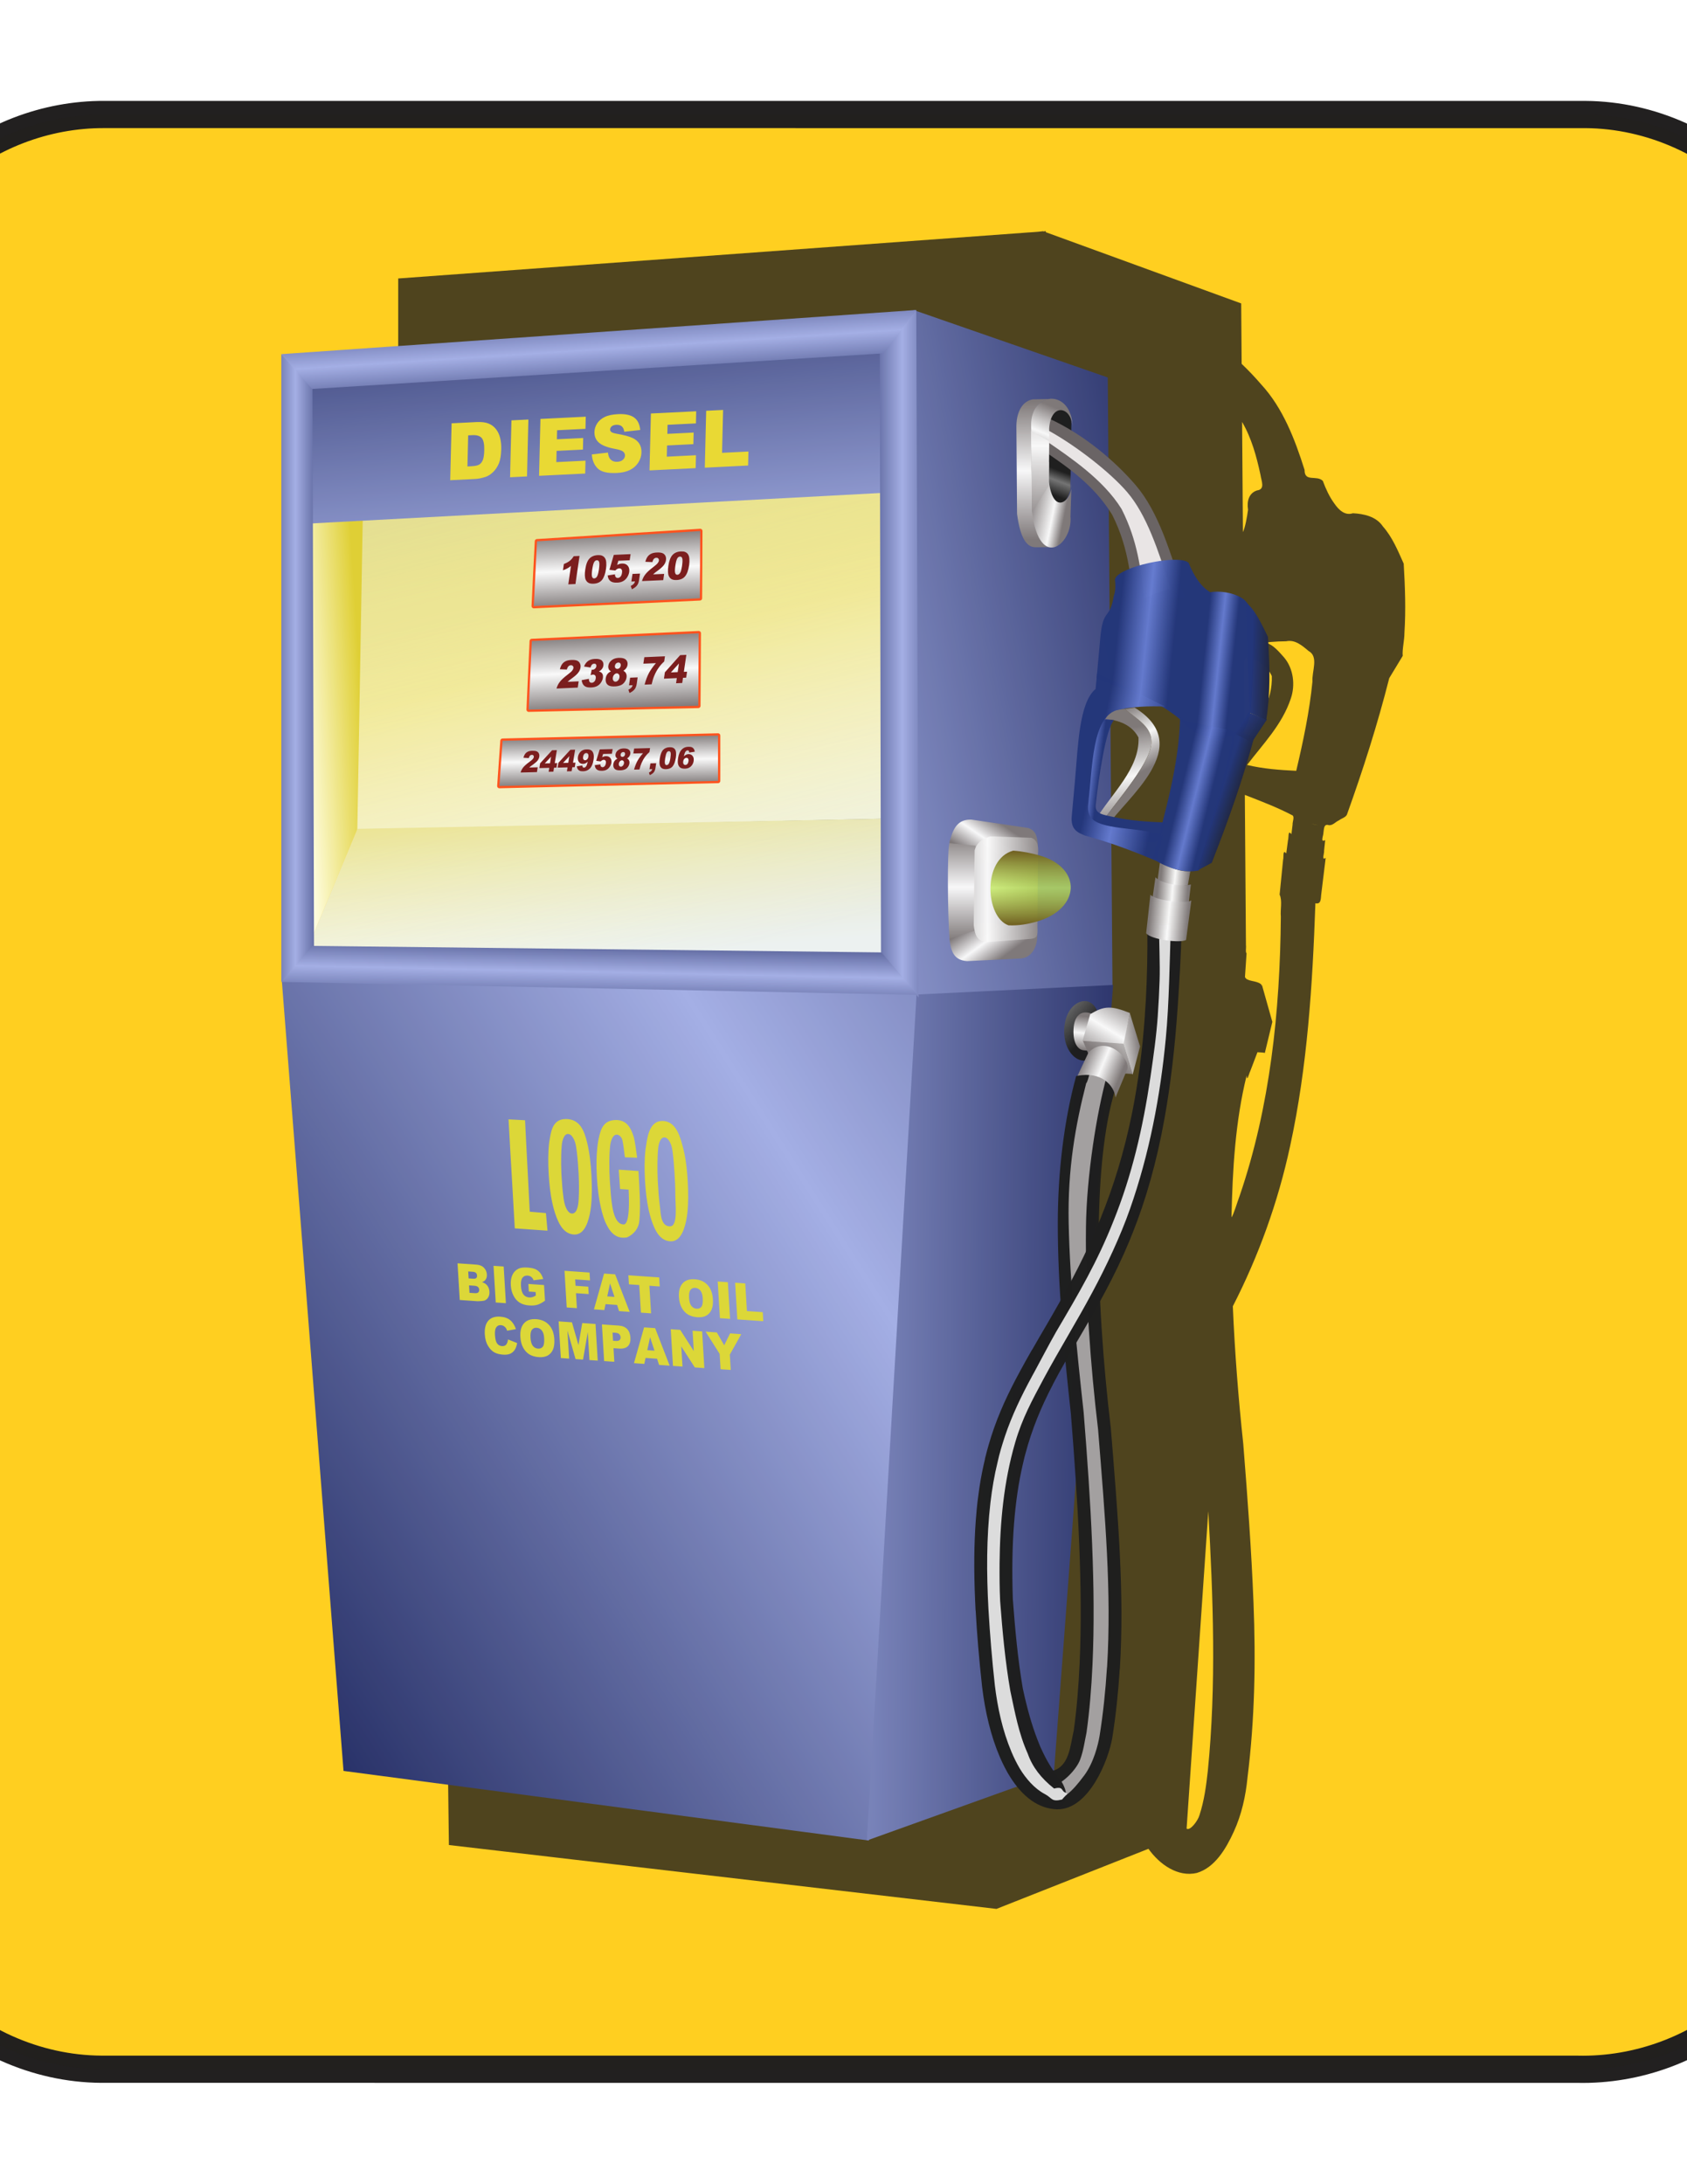 <?xml version="1.0" encoding="UTF-8"?>
<svg fill-rule="evenodd" version="1.0" viewBox="0 0 8500 11000" xml:space="preserve" xmlns="http://www.w3.org/2000/svg" xmlns:xlink="http://www.w3.org/1999/xlink">
 <defs><linearGradient id="d"><stop stop-color="#061b68" offset="0"/><stop offset="1"/></linearGradient><linearGradient id="e"><stop offset="0"/><stop stop-color="#616161" offset=".559"/><stop offset="1"/></linearGradient><linearGradient id="c"><stop stop-color="#dbc91a" offset="0"/><stop stop-color="#fffddc" offset="1"/></linearGradient><linearGradient id="b"><stop stop-color="#000a48" offset="0"/><stop stop-color="#98a4e1" offset=".473"/><stop stop-color="#000a48" offset="1"/></linearGradient><linearGradient id="a"><stop stop-color="#6e6767" offset="0"/><stop stop-color="#f8f8f8" offset=".5"/><stop stop-color="#6e6767" offset="1"/></linearGradient><filter id="ba"><feGaussianBlur stdDeviation="19.153"/></filter><filter id="az" x="-.138" y="-.013" width="1.276" height="1.026"><feGaussianBlur stdDeviation="14.293"/></filter><filter id="ay"><feGaussianBlur stdDeviation="15.219"/></filter><filter id="ax"><feGaussianBlur stdDeviation="112.312"/></filter><linearGradient id="aw" x1="744.51" x2="1236" y1="561.11" y2="233.92" gradientTransform="matrix(10.881 0 0 11.423 -6354.3 517.59)" gradientUnits="userSpaceOnUse" xlink:href="#b"/><linearGradient id="av" x1="6665.3" x2="2155.5" y1="1910.9" y2="2856.3" gradientTransform="matrix(.953 0 0 1.043 -556.26 -89.349)" gradientUnits="userSpaceOnUse" xlink:href="#b"/><linearGradient id="au" x1="6475.2" x2="2685.1" y1="5077.4" y2="5046.8" gradientTransform="matrix(.953 0 0 1 -556.26 90.018)" gradientUnits="userSpaceOnUse" xlink:href="#b"/><linearGradient id="at" x1="295.17" x2="330.11" y1="219.85" y2="408.28" gradientTransform="matrix(10.881 0 0 11.915 -556.26 -622.06)" gradientUnits="userSpaceOnUse" xlink:href="#c"/><linearGradient id="as" x1="3941.6" x2="4005.3" y1="3221.3" y2="4037.1" gradientTransform="matrix(.953 0 0 1.043 -556.26 -89.349)" gradientUnits="userSpaceOnUse" xlink:href="#c"/><linearGradient id="ar" x1="333.21" x2="378.99" y1="199.48" y2="400.97" gradientTransform="matrix(10.881 0 0 11.915 -556.26 -622.06)" gradientUnits="userSpaceOnUse"><stop stop-color="#d3e1ff" stop-opacity=".502" offset="0"/><stop stop-color="#fff" stop-opacity=".196" offset=".479"/><stop stop-color="#d3e1ff" stop-opacity=".502" offset="1"/></linearGradient><linearGradient id="aq" x1="3112.6" x2="2858.7" y1="3129.2" y2="3147.1" gradientTransform="matrix(.953 0 0 1.043 -556.26 -89.349)" gradientUnits="userSpaceOnUse" xlink:href="#c"/><linearGradient id="ap" x1="3208.5" x2="3491.1" y1="1230.6" y2="4284.1" gradientTransform="matrix(.953 0 0 1.043 -556.26 -89.349)" gradientUnits="userSpaceOnUse"><stop stop-color="#000a48" offset="0"/><stop stop-color="#98a4e1" offset=".473"/><stop stop-color="#000a48" offset="1"/></linearGradient><linearGradient id="ao" x1="4255.3" x2="4244" y1="2673.2" y2="2384.7" gradientTransform="matrix(.953 0 0 1.043 -556.26 -89.349)" gradientUnits="userSpaceOnUse" xlink:href="#a"/><linearGradient id="an" x1="4168.8" x2="4181.2" y1="2777.4" y2="3070.8" gradientTransform="matrix(.953 0 0 1.043 -556.26 -89.349)" gradientUnits="userSpaceOnUse" xlink:href="#a"/><linearGradient id="am" x1="4116.4" x2="4119.6" y1="3170.4" y2="3364.3" gradientTransform="matrix(.953 0 0 1.043 -556.26 -89.349)" gradientUnits="userSpaceOnUse" xlink:href="#a"/><linearGradient id="al" x1="2997.6" x2="2640.3" y1="2911.1" y2="2911.1" gradientTransform="matrix(.953 0 0 1.043 -556.26 -89.349)" gradientUnits="userSpaceOnUse" xlink:href="#b"/><linearGradient id="ak" x1="5270.2" x2="5745.1" y1="2856.3" y2="2856.3" gradientTransform="matrix(.953 0 0 1.043 -665.07 -89.349)" gradientUnits="userSpaceOnUse" xlink:href="#b"/><linearGradient id="aj" x1="4047.7" x2="4039.9" y1="3881.2" y2="4296.7" gradientTransform="matrix(.953 0 0 1.043 -556.26 -89.349)" gradientUnits="userSpaceOnUse" xlink:href="#b"/><linearGradient id="ai" x1="4477.1" x2="4447.1" y1="1906.4" y2="1398.5" gradientTransform="matrix(.953 0 0 1.043 -556.26 -89.349)" gradientUnits="userSpaceOnUse" xlink:href="#b"/><linearGradient id="ah" x1="7075" x2="7000.1" y1="3416.2" y2="3309" gradientUnits="userSpaceOnUse" xlink:href="#a"/><linearGradient id="ag" x1="7099.2" x2="7032" y1="2992.3" y2="3096" gradientUnits="userSpaceOnUse" xlink:href="#a"/><linearGradient id="af" x1="7013.6" x2="7013.6" y1="3032.9" y2="3336.3" gradientUnits="userSpaceOnUse" xlink:href="#a"/><linearGradient id="ae" x1="5532.4" x2="5880" y1="3381.8" y2="3381.8" gradientTransform="translate(1370.2 -191.82)" gradientUnits="userSpaceOnUse" xlink:href="#a"/><linearGradient id="ad" x1="7582.8" x2="7582.8" y1="3095.8" y2="3307.9" gradientTransform="translate(-275.66 -35.231)" gradientUnits="userSpaceOnUse"><stop stop-color="#5b4700" offset="0"/><stop stop-color="#b8e73e" stop-opacity=".746" offset=".5"/><stop stop-color="#5b4700" offset="1"/></linearGradient><linearGradient id="ac" x1="6183.2" x2="5944" y1="6050.7" y2="6058.1" gradientUnits="userSpaceOnUse" xlink:href="#e"/><linearGradient id="ab" x1="5868.7" x2="6084.4" y1="4225.3" y2="4380.7" gradientUnits="userSpaceOnUse" xlink:href="#e"/><linearGradient id="aa" x1="6078.8" x2="6075.5" y1="4499.7" y2="4623.3" gradientUnits="userSpaceOnUse" xlink:href="#a"/><linearGradient id="z" x1="6235.9" x2="6075.6" y1="4555.7" y2="4584.7" gradientUnits="userSpaceOnUse" xlink:href="#a"/><linearGradient id="y" x1="6130.2" x2="6335" y1="4654.8" y2="4352.7" gradientUnits="userSpaceOnUse" xlink:href="#a"/><linearGradient id="x" x1="6167.2" x2="6037.7" y1="4401.2" y2="4649.6" gradientUnits="userSpaceOnUse" xlink:href="#a"/><linearGradient id="w" x1="6032.4" x2="6170.1" y1="4683" y2="4729.7" gradientUnits="userSpaceOnUse" xlink:href="#a"/><linearGradient id="v" x1="6058.6" x2="6092.2" y1="2179" y2="2083.1" gradientTransform="matrix(.953 0 0 1 -556.26 90.018)" gradientUnits="userSpaceOnUse"><stop offset="0"/><stop stop-color="#616161" offset=".582"/><stop offset="1"/></linearGradient><linearGradient id="u" x1="6333.8" x2="6433.1" y1="3945.8" y2="3951.4" gradientUnits="userSpaceOnUse" xlink:href="#a"/><linearGradient id="t" x1="6321.3" x2="6429.7" y1="4005.5" y2="4010.1" gradientUnits="userSpaceOnUse" xlink:href="#a"/><linearGradient id="s" x1="6296.7" x2="6433.2" y1="4099.5" y2="4107.9" gradientUnits="userSpaceOnUse" xlink:href="#a"/><linearGradient id="r" x1="6138.3" x2="6557.4" y1="3229.8" y2="3258.9" gradientUnits="userSpaceOnUse"><stop stop-color="#061b68" offset="0"/><stop stop-color="#4f68c8" offset=".249"/><stop stop-color="#061b68" offset=".484"/><stop stop-color="#061b68" offset=".749"/><stop stop-color="#4f68c8" offset=".877"/><stop stop-color="#061b68" offset="1"/></linearGradient><linearGradient id="q" x1="6283.5" x2="6209.5" y1="3763.7" y2="3417.4" gradientUnits="userSpaceOnUse" xlink:href="#a"/><linearGradient id="p" x1="6312.5" x2="6188.7" y1="3541.3" y2="3344.5" gradientUnits="userSpaceOnUse" xlink:href="#a"/><linearGradient id="o" x1="6104.2" x2="6025.4" y1="3576.3" y2="3569.2" gradientUnits="userSpaceOnUse"><stop stop-color="#061b68" offset="0"/><stop stop-color="#4f68c8" offset=".476"/><stop stop-color="#061b68" offset="1"/></linearGradient><linearGradient id="n" x1="6394.5" x2="6501.1" y1="3628.4" y2="3650" gradientUnits="userSpaceOnUse"><stop stop-color="#061b68" offset="0"/><stop stop-color="#4f68c8" offset=".5"/><stop stop-color="#061b68" offset="1"/></linearGradient><linearGradient id="m" x1="6087.4" x2="6327.7" y1="3537" y2="3579.3" gradientUnits="userSpaceOnUse"><stop stop-color="#061b68" offset="0"/><stop stop-color="#4f68c8" offset=".439"/><stop stop-color="#061b68" offset="1"/></linearGradient><linearGradient id="l" x1="6535.7" x2="6624.1" y1="3642.9" y2="3667.8" gradientUnits="userSpaceOnUse" xlink:href="#d"/><linearGradient id="k" x1="6551.9" x2="6666.5" y1="3641.6" y2="3720.7" gradientTransform="translate(63.526 -280.26)" gradientUnits="userSpaceOnUse" xlink:href="#d"/><linearGradient id="j" x1="6566.8" x2="6669" y1="3452.3" y2="3451.7" gradientTransform="translate(63.526 -280.26)" gradientUnits="userSpaceOnUse" xlink:href="#d"/><linearGradient id="i" x1="5948" x2="5954" y1="1788.9" y2="2342" gradientUnits="userSpaceOnUse" xlink:href="#a"/><linearGradient id="h" x1="5938.9" x2="6020.2" y1="2021.7" y2="1812.4" gradientUnits="userSpaceOnUse" xlink:href="#a"/><linearGradient id="g" x1="6078.8" x2="5924.7" y1="2171.5" y2="2138.8" gradientTransform="translate(4.8818e-6)" gradientUnits="userSpaceOnUse"><stop stop-color="#6e6767" offset="0"/><stop stop-color="#f8f8f8" offset=".314"/><stop stop-color="#6e6767" offset="1"/></linearGradient><linearGradient id="f" x1="521.76" x2="522.93" y1="245.88" y2="187.97" gradientUnits="userSpaceOnUse" xlink:href="#a"/></defs>
<g transform="translate(-350.31 -1171.5)" opacity=".88">
<g transform="matrix(1.257 0 0 1.257 -849.68 831.33)"><path d="m1372.8 729.36c1978.9 0.05 3957.8-0.11 5936.8 0.07 261.4 1.62 519.3 117.31 694.1 311.67 163.4 178.1 252.9 420.3 247.2 661.6-0.1 1972.4 0.1 3944.8-0.1 5917.1-1.6 261.4-117.3 519.4-311.7 694.2-178.1 163.3-420.2 252.8-661.6 247.1-1972.4 0-3944.7 0.1-5917.1-0.1-261.4-1.6-519.32-117.3-694.12-311.7-163.37-178-252.87-420.2-247.17-661.6 0.05-1972.3-0.1-3944.7 0.08-5917 1.61-261.5 117.3-519.4 311.71-694.17 173.37-158.76 406.9-248.3 641.9-247.17z" fill="#ffc800" fill-rule="evenodd" opacity=".99" stroke="#030000" stroke-linecap="round" stroke-linejoin="round" stroke-width="109.03"/><path transform="matrix(.906 0 0 .992 787.55 -394.52)" d="m4799.3 1604.3c-28.6 3.7-60.7 4.3-90.6 6.8-920.8 61.4-1841.7 122.7-2762.5 184.1v2714.8c58 1.3 116 2.6 174 4 16.8 1202.7 33.5 2405.5 50.3 3608.2 807.5 86 1615 172 2422.6 258 224.1-80.9 448.2-161.8 672.4-242.7 49.5 63.7 130.6 115.3 214 97.5 79.8-21.7 128.7-97.1 163.6-166.8 34.5-68.6 52.8-143.8 60.8-219.8 32-233.4 36.7-469.3 26.4-704.7-9.3-214.2-26.7-427.9-45.3-641.4-21.7-184.7-37.5-370.2-46.2-556 113.7-202.4 200-420.3 253.3-646.3 76.8-321.3 99.4-652.2 112-981.3 25.1 5 23.7-17.3 25.6-34.2 6.6-49.7 13.3-99.4 19.9-149.1-19.4 12.3-5.6-18.6-7-29.3 1.6-14.2 3.3-28.4 4.9-42.6-23.5 11.6-7.3-18.1-7.8-30.3 2.9-16.1 1.2-36.8 24.7-29.8 18 0.7 27.8-13.3 44.4-19.8 11-7.9 27.4-10.9 34.5-22.2 71.2-180.8 135.6-364.7 187.5-551.9 19.8-30 39.7-60 59.6-89.9-2.8-26.9 7.7-62.3 7.6-92.6 6.6-93.2 2.8-186.8-3.2-280-25.8-52.6-50.4-107.5-91.8-150-29.8-41.1-85.3-51.2-132.9-53.6-35.2 10.5-62.1-12.7-82.2-39.4-21.9-27.2-37.7-58.8-50.8-91-26.5-25.4-81.6 6.4-80.9-44.5-42.8-124.2-95.9-249.7-190.5-344-27.9-29.6-57.3-57.8-87.9-84.5-0.7-81.3-1.3-162.6-2-244-288.2-95.9-576.3-191.8-864.5-287.7 2.7-8.8-8.5-0.6-12-4zm880.5 770.4c41.3 64.3 63.9 139.1 81.2 213.1 4 25.6 22.4 59.1-15.4 63.5-36.3 10.9-45.5 44.4-39.5 78-4.5 29.3-11.9 69.2-22.7 90.3-1.2-148.3-2.4-296.6-3.6-444.9zm194.9 885.8c39.2-7.6 69.8 16.6 99.1 39.1 46.2 23.1 14 82.3 17.3 123.2-13.2 122.2-41.1 242.1-71.8 360.9-72.8-3.2-146-8-217.4-23.7 70.1-84.4 154.7-162.2 193.2-267.5 21.1-55.5 11.7-121.8-29-166.1-22.4-23.1-48.1-51.4-78.8-59.4-16.9 2-33.7 5.9-50.8 5.9 45.5-8.8 91.9-12.1 138.2-12.4zm-187.3 60.3c17.4 0.5 1.1 2.4 0 0zm12.5 2.4c45.5 9.3 89.7 35.2 111.3 77.5 4.4 96.4-54.6 179.3-109.2 253.1-14.9 28.8-11.8 2.3-12-13.8-0.8-98.8-1.7-197.6-2.6-296.3 3.4-7.3 7.1-14.6 12.5-20.5zm-8 557.8c71.3 25.4 143.3 50.2 211.6 83 8.6 7.9-1.2 25.4-0.4 37.4l-5.1 38.4c-16.5-20.5-11.1 13.8-15.2 24.7-2.6 17.6-5.1 35.2-7.7 52.8-17.1-18.1-10.2 15.3-14 26.1-5.1 46.8-10.2 93.5-15.3 140.3 12.8 25.1 2.3 59.9 5.4 88.9-3.5 381.7-47.5 767.9-182.1 1127.3-10.5 24.8-27.9 79.6-36.2 86.8 4.6-192.1 16.6-386.1 67-572.4 2 28.9 10.1-8 15.8-17.2 10.6-25.6 21.3-51.2 32-76.8 10.2 0.6 28.5 1 32.7 2.9 11.1-41.8 22.2-83.6 33.2-125.5-15.2-49.4-30.5-98.8-45.8-148.3-9.1 26.4 6.2 1.4-5.7-4.6-19.1-14.7-62.7-9.4-69.6-28.6 2.3-31.6 4.7-63.3 7-95-5.8-6.2-0.9-23.2-2.7-33.5-1.6-202.2-3.3-404.5-4.9-606.7zm295.8 116.6c11.2 3.2 45.4 8 15.1 3.5l-7.6-1.6-7.5-1.9zm-457.4 2776.3c21.3 349.1 36.1 700.7-2.2 1049.2-7.2 60.2-16.2 121-36.8 178.3-6.8 22.7-41.5 64.7-57 54.6 32-427.4 64-854.8 96-1282.1z" fill-rule="nonzero" filter="url(#ax)" opacity=".88"/><path d="m2084 4196.2 247.6 3169.6 2106 279 196-3391.3-2549.6-57.3z" fill="url(#aw)" fill-rule="nonzero"/><path d="m5414 4227-19-2444-778.3-270.3 9.5 2754.4 787.8-40.1z" fill="url(#av)" fill-rule="nonzero"/><path d="m5416.4 4216.8-237.3 3158.8-749.9 269.1 199.3-3389.5 787.9-38.4z" fill="url(#au)" fill-rule="nonzero"/><path d="m4550.3 2225.3-2141.9 130.3-31.4 1241.4 2163.7-47.3 9.6-1324.4zm-788.9 172.8-1.4 269.6-665.7 31.2 12.9-259.5 654.2-41.3zm-6.1 409.6-1.7 290.8-679.7 15.2 12.5-274.8 668.9-31.2zm77.5 409.9v181.7l-876.3 20.5 12.6-181.3 863.7-20.9z" fill="url(#at)" fill-rule="nonzero"/><path d="m2387 3591.5-220.3 527.5 2373 54 1-623.1-2153.7 41.6z" fill="url(#as)" fill-rule="nonzero"/><path d="m4637 4267.3m-86.7-2629.9-9.6 2536-2373-51.7 4.7-2317.9 2377.9-166.4z" fill="url(#ar)" fill-rule="nonzero"/><path d="m2166.7 4119 220.3-527.5 21.5-1235.7-240.7 14.4-1.1 1748.8z" fill="url(#aq)" fill-rule="nonzero"/><path d="m3761.4 2398.1-1.4 269.6-665.7 31.2 12.9-259.5 654.2-41.3zm-6.1 409.6-1.7 290.8-679.7 15.2 12.5-274.8 668.9-31.2zm77.5 409.9v181.7l-876.3 20.5 12.6-181.3 863.7-20.9z" fill="none" stroke="#ff3c00" stroke-linecap="round" stroke-linejoin="round" stroke-width="18.172"/><path d="m2157 2370.2 4.7-578.4 2399.4-166.3-2.4 616.3-2401.7 128.4z" fill="url(#ap)" fill-rule="nonzero"/><path d="m3761.4 2398.1-1.4 269.6-665.7 31.2 12.9-259.5 654.2-41.3z" fill="url(#ao)" fill-rule="nonzero"/><path d="m3755.3 2807.7-1.7 290.8-679.7 15.2 12.5-274.8 668.9-31.2z" fill="url(#an)" fill-rule="nonzero"/><path d="m3832.8 3217.6v181.7l-876.3 20.5 12.6-181.3 863.7-20.9z" fill="url(#am)" fill-rule="nonzero"/><path d="m2082.3 4204.7 131-134.6-6.1-2250.8-124.9-129.8v2515.2z" fill="url(#al)" fill-rule="nonzero"/><path d="m4481.1 1675.8 146.3-163.2 9.6 2754.7-151-181.6-4.9-2409.9z" fill="url(#ak)" fill-rule="nonzero"/><path d="m2082.3 4204.7 2549.4 52-143.3-170.2-2281-26.2-125.1 144.4" fill="url(#aj)" fill-rule="nonzero"/><path d="m4627.4 1512.6-2545.1 176.9 123.3 139.6 2290.2-142.6 131.6-173.9" fill="url(#ai)" fill-rule="nonzero"/><path d="m3277.6 2497.9-16.3 112.7-28.7 1.3 10.7-73.9c-5.2 4.1-10.1 7.4-14.8 9.9-4.6 2.6-10.4 5.1-17.3 7.5l3.7-25.2c10.1-3.8 18.2-8.2 24.2-13.2 6-4.9 11.1-11 15.1-18l23.4-1.1zm22.8 55.5c3-21.1 8.6-36 16.8-44.7 8.3-8.7 19.5-13.4 33.8-14 6.8-0.3 12.4 0.3 16.5 2 4.1 1.6 7.4 3.9 9.7 6.7 2.4 2.8 4.1 5.8 5.3 9 1.1 3.2 1.8 6.9 2.2 11.2 0.7 8.2 0.4 16.7-0.9 25.7-2.9 20.1-8.2 35-15.8 44.6-7.6 9.5-19.1 14.7-34.4 15.4-8.6 0.3-15.3-0.8-20.2-3.6-4.8-2.7-8.5-6.9-11.1-12.5-1.8-3.9-2.9-9.4-3.3-16.5-0.3-7 0.1-14.8 1.4-23.3zm28.1-1.2c-2.1 14.1-2.3 23.7-0.8 28.8 1.6 5 4.5 7.5 8.9 7.3 2.9-0.2 5.5-1.4 7.9-3.7 2.5-2.2 4.5-5.8 6.2-10.6 1.7-4.7 3.3-12.1 4.7-22.2 2.1-14.7 2.4-24.5 0.9-29.5-1.6-4.9-4.7-7.3-9.3-7.1s-8.4 2.9-11.2 8.2c-2.9 5.3-5.3 14.9-7.3 28.8zm86.5-58.5 67.3-3-3.6 24.6-45.6 2-4.8 16.8c3.4-1.8 6.7-3.1 9.9-4.1 3.2-0.9 6.3-1.5 9.3-1.6 10.2-0.5 18 2.5 23.4 8.9 5.4 6.5 7.3 14.8 5.9 24.9-1.1 7.2-3.7 14.1-7.9 20.9-4.3 6.7-9.6 12-16.1 15.7-6.6 3.8-14.5 5.8-23.9 6.2-6.7 0.3-12.4-0.1-17-1.3-4.6-1.1-8.3-3-11.3-5.6s-5.2-5.6-6.8-9-2.7-7.6-3.4-12.8l29.2-4.6c0 4.9 1 8.6 3.2 11.1s5 3.7 8.6 3.5c3.9-0.2 7.4-1.9 10.5-5.3 3-3.4 5-8.3 5.9-14.7 1-6.6 0.4-11.4-1.8-14.3-2.1-3-5.4-4.4-9.7-4.2-2.7 0.1-5.5 1-8.2 2.6-2.1 1.1-4.4 3.1-7.1 6l-23.6-2.7 17.6-60zm74.9 76.4 30.2-1.3-3.7 25.3c-1.3 9.3-4.2 16.8-8.5 22.3-4.4 5.6-11.2 10.6-20.4 15.1l-4.6-13.2c5.7-2.9 9.8-5.8 12.2-8.6 2.4-2.7 4-6 4.8-9.7l-14.5 0.7 4.5-30.6zm123.3 24.9-85.1 3.8c2.3-9.2 6.5-17.9 12.7-26.1 6.1-8.3 16.7-18.2 31.9-29.7 9.2-7.1 15.3-12.4 18.1-16s4.5-6.9 4.9-10c0.5-3.4-0.2-6.3-2.2-8.5-1.9-2.3-4.6-3.4-8.1-3.2-3.6 0.1-6.7 1.5-9.4 4-2.7 2.6-4.8 7-6.5 13.3l-28.1-1.2c2.4-8.7 5.4-15.6 9.1-20.6s8.4-8.9 14.2-11.7 13.4-4.5 23-4.9c10-0.4 17.5 0.5 22.7 2.7s9 5.8 11.5 10.8c2.4 4.9 3.2 10.6 2.2 16.9-0.9 6.8-3.7 13.3-8.2 19.6-4.6 6.3-12.2 13.4-22.8 21.2-6.4 4.5-10.6 7.7-12.8 9.5s-4.7 4.1-7.7 7l44.2-2-3.6 25.1zm20.3-56.4c3.1-21 8.7-35.9 16.9-44.6 8.2-8.8 19.4-13.4 33.7-14.1 6.9-0.3 12.4 0.4 16.5 2 4.2 1.7 7.4 3.9 9.8 6.7 2.3 2.9 4.1 5.9 5.2 9 1.1 3.2 1.9 7 2.2 11.2 0.7 8.2 0.4 16.8-0.9 25.8-2.9 20.1-8.1 34.9-15.8 44.5-7.6 9.6-19 14.7-34.3 15.4-8.6 0.4-15.3-0.8-20.2-3.5-4.9-2.8-8.6-6.9-11.1-12.5-1.9-4-3-9.5-3.3-16.5-0.4-7 0.1-14.8 1.3-23.4zm28.1-1.1c-2 14.1-2.3 23.7-0.7 28.7 1.5 5.1 4.5 7.5 8.8 7.3 2.9-0.1 5.6-1.3 8-3.6s4.5-5.8 6.2-10.6c1.6-4.8 3.2-12.2 4.7-22.2 2.1-14.7 2.4-24.5 0.8-29.5-1.5-5-4.6-7.3-9.2-7.1-4.7 0.2-8.5 2.9-11.3 8.1-2.8 5.3-5.3 14.9-7.3 28.9z" fill="#690000"/><path d="m3270.5 3025.5-85 3.8c2.3-9.2 6.5-17.9 12.6-26.1 6.1-8.3 16.8-18.2 31.9-29.7 9.3-7.1 15.4-12.4 18.2-16s4.4-6.9 4.9-10c0.5-3.4-0.2-6.2-2.2-8.5-1.9-2.3-4.7-3.4-8.1-3.2-3.7 0.1-6.8 1.5-9.4 4-2.7 2.6-4.9 7-6.6 13.3l-28-1.2c2.4-8.7 5.4-15.6 9.1-20.6 3.6-5 8.4-8.9 14.1-11.7 5.8-2.8 13.5-4.5 23.1-4.9 9.9-0.4 17.5 0.5 22.7 2.7s9 5.8 11.4 10.8c2.5 4.9 3.2 10.6 2.3 17-1 6.7-3.7 13.2-8.3 19.5-4.5 6.3-12.1 13.4-22.8 21.2-6.3 4.5-10.6 7.7-12.7 9.5-2.2 1.8-4.8 4.1-7.8 7l44.3-2-3.7 25.1zm51.2-80.5-26.1-4c3.6-9.4 8.9-16.7 16-21.9 7-5.2 16.3-8.1 27.9-8.6 13.4-0.6 22.6 1.7 27.7 6.8 5.2 5.2 7.2 11.8 6 20-0.7 4.7-2.5 9.1-5.5 13.1s-7.1 7.6-12.4 10.7c3.8 0.9 6.6 2 8.5 3.3 3.1 2.1 5.3 5 6.6 8.6s1.6 8 0.9 13.1c-0.9 6.5-3.4 12.7-7.4 18.8-3.9 6.1-9.1 10.8-15.4 14.3-6.3 3.4-14.2 5.4-23.7 5.8-9.3 0.4-16.4-0.5-21.4-2.6s-8.9-5.4-11.7-9.8-4.7-10-5.5-16.8l28.9-5.4c0.2 6.2 1.3 10.4 3.3 12.7s4.8 3.3 8.4 3.2c3.8-0.2 7.2-1.8 10.2-5 3-3.1 4.8-7.2 5.5-12.2 0.8-5.2 0.1-9.1-1.9-11.8s-5.1-4-9.3-3.8c-2.2 0.1-5.4 0.8-9.4 2.2l4.6-22c1.5 0.2 2.8 0.2 3.6 0.2 3.8-0.2 7-1.6 9.9-4.3 2.8-2.7 4.5-5.8 5-9.3 0.5-3.4 0-6-1.6-8-1.5-1.9-3.9-2.8-7.2-2.6-3.3 0.1-6.2 1.3-8.6 3.6s-4.4 6.2-5.9 11.7zm81.9 15.5c-4-2.4-6.9-5.1-8.4-8.2-2.2-4.2-2.9-9.2-2.1-14.8 1.4-9.3 6.5-17 15.4-23.3 6.9-4.8 15.5-7.4 25.8-7.9 13.6-0.6 23.3 1.8 29 7.2 5.7 5.3 7.9 12.3 6.7 20.8-0.7 5-2.7 9.7-5.9 14.2-2.4 3.3-6 6.5-10.6 9.8 5.1 2.6 8.7 6.2 10.7 10.8 2.1 4.6 2.7 9.8 1.8 15.6-0.8 5.5-2.7 10.7-5.7 15.6-3.1 5-6.5 8.8-10.3 11.6-3.8 2.7-8.3 4.9-13.6 6.3-5.2 1.5-10.7 2.3-16.5 2.6-10.8 0.5-18.8-0.6-24.1-3.1s-9.1-6.4-11.3-11.6c-2.2-5.3-2.8-11.3-1.8-17.9 0.9-6.5 3.1-12.1 6.6-16.7 3.4-4.6 8.2-8.3 14.3-11zm15.9-22.4c-0.5 3.9 0.1 6.9 2 9.1 1.9 2.3 4.6 3.3 8.3 3.2 3.2-0.2 6.1-1.4 8.5-3.9 2.4-2.4 3.9-5.4 4.4-9.1 0.6-3.8-0.1-6.9-1.9-9.2s-4.4-3.3-7.8-3.2c-3.4 0.2-6.4 1.5-8.9 3.9s-4 5.5-4.6 9.2zm-8.4 47.8c-0.7 4.9 0.1 8.8 2.4 11.8 2.2 3 5.2 4.4 8.7 4.2 3.4-0.1 6.6-1.8 9.8-5.1 3.1-3.3 5-7.3 5.7-12.2 0.8-4.9 0-8.8-2.3-11.8-2.2-3-5.2-4.4-8.7-4.3-3.6 0.2-6.8 1.8-9.9 5-3.1 3.1-5 7.2-5.7 12.4zm69.3 0 30.2-1.3-3.6 25.3c-1.4 9.3-4.2 16.7-8.6 22.3-4.4 5.5-11.1 10.6-20.4 15.1l-4.6-13.2c5.7-3 9.8-5.8 12.2-8.6 2.5-2.8 4-6 4.8-9.7l-14.5 0.6 4.5-30.5zm56.9-82.3 82.7-3.6-3 20.8c-8.2 7.3-15.3 15.2-21.3 23.7-7.3 10.2-13.5 21.5-18.7 33.9-4.1 9.6-7.5 21-10.3 34l-28.3 1.3c4.9-18.2 10.6-33.5 17.1-46 6.6-12.4 16-25.9 28.4-40.3l-50.4 2.2 3.8-26zm130.3 83.8-51.6 2.3 3.7-25.4 61.3-68.9 24.7-1.1-9.9 68.1 12.8-0.6-3.5 23.9-12.8 0.6-3 20.7-24.7 1.1 3-20.7zm3.5-23.9 5.1-34.8-32.4 36 27.3-1.2z" fill="#690000"/><path d="m3106.9 3364.1-65.5 1.7c1.9-7 5.2-13.6 10-19.9 4.8-6.2 13.1-13.7 24.9-22.4 7.2-5.3 12-9.3 14.2-12s3.5-5.2 3.9-7.6c0.4-2.6-0.1-4.8-1.6-6.6s-3.6-2.7-6.2-2.6c-2.8 0.1-5.3 1.1-7.3 3-2.1 2-3.8 5.3-5.2 10.1l-21.5-1.3c1.9-6.7 4.3-11.9 7.2-15.7s6.5-6.7 11-8.8 10.4-3.3 17.8-3.4c7.7-0.2 13.5 0.5 17.4 2.3 4 1.8 6.9 4.6 8.7 8.5s2.3 8.2 1.5 13.1c-0.8 5.2-3 10.1-6.5 14.9-3.6 4.8-9.5 10.1-17.8 16-5 3.4-8.3 5.7-10 7.1-1.6 1.3-3.7 3.1-6 5.3l34.1-0.9-3.1 19.2zm49.4-17-39.7 1 3.1-19.4 48-52.2 19-0.5-8.4 52.2 9.8-0.2-2.9 18.3-9.9 0.3-2.5 15.8-19 0.5 2.5-15.8zm3-18.4 4.3-26.7-25.3 27.3 21-0.6zm70.3 16.5-39.8 1 3.2-19.4 47.9-52.2 19-0.5-8.4 52.3 9.9-0.3-3 18.3-9.8 0.3-2.6 15.9-19 0.4 2.6-15.8zm2.9-18.3 4.3-26.8-25.3 27.3 21-0.5zm34.3 14.1 22.2-3.5c0 3.3 0.6 5.6 1.8 6.9 1.1 1.3 2.7 1.9 4.6 1.9 3.5-0.1 6.6-2.1 9.1-5.9 1.9-2.9 4-8.9 6.1-18-3 2.9-6.1 5.1-9 6.5-3 1.5-6.3 2.2-9.9 2.3-7 0.2-12.5-2.4-16.5-7.6-3.9-5.3-5.3-12.1-3.9-20.4 0.9-5.6 2.9-10.8 6.1-15.5s7.2-8.3 11.9-10.8 10.3-3.8 16.9-3.9c7.8-0.3 13.9 1 18.2 3.8 4.2 2.8 7.3 7.4 9.1 13.7 1.8 6.2 1.9 14.6 0.2 25-2.5 15.4-7.2 26.7-14.4 34-7.1 7.2-15.9 11-26.5 11.3-6.2 0.2-11-0.5-14.4-2-3.3-1.4-6-3.7-7.9-6.6-1.9-3-3.1-6.7-3.7-11.2zm46.3-38.9c0.7-4.6 0.2-8.2-1.5-10.7-1.7-2.6-4.1-3.8-7.2-3.7-2.9 0-5.4 1.3-7.7 3.7s-3.9 5.9-4.6 10.7c-0.8 4.7-0.4 8.3 1.2 10.8 1.6 2.4 3.9 3.6 6.8 3.6 3.1-0.1 5.8-1.4 8.3-3.9 2.4-2.5 4-6 4.7-10.5zm45.5-29.1 51.8-1.3-3.1 18.8-35.1 0.9-3.9 12.8c2.6-1.2 5.2-2.2 7.7-2.9 2.4-0.7 4.8-1.1 7.2-1.1 7.8-0.2 13.8 2.2 17.8 7.2 4.1 5 5.5 11.4 4.3 19.2-0.9 5.5-3 10.8-6.4 15.9-3.3 5.2-7.5 9.1-12.5 11.9-5.1 2.8-11.2 4.3-18.4 4.5-5.2 0.1-9.6-0.3-13.1-1.3s-6.4-2.5-8.7-4.5c-2.2-2-3.9-4.4-5.1-7s-2-5.9-2.4-9.9l22.5-3.1c-0.1 3.8 0.7 6.6 2.3 8.6 1.7 1.9 3.8 2.9 6.6 2.8 3-0.1 5.7-1.4 8.1-3.9 2.4-2.6 4-6.3 4.8-11.3s0.4-8.7-1.3-11c-1.6-2.3-4-3.4-7.4-3.4-2.1 0.1-4.2 0.7-6.3 1.9-1.6 0.8-3.5 2.3-5.6 4.5l-18.1-2.4 14.3-45.9zm71.2 37.3c-3.1-1.8-5.3-4-6.4-6.4-1.7-3.2-2.1-7-1.4-11.4 1.1-7.1 5.2-13 12.1-17.6 5.3-3.7 12-5.6 19.9-5.8 10.5-0.2 17.9 1.7 22.2 5.9 4.4 4.2 6 9.6 4.9 16.2-0.6 3.8-2.2 7.4-4.7 10.8-1.9 2.5-4.6 5-8.2 7.4 3.9 2 6.6 4.9 8.1 8.5 1.5 3.5 1.9 7.5 1.2 11.9-0.7 4.3-2.2 8.3-4.6 12-2.4 3.8-5.1 6.7-8.1 8.7-2.9 2.1-6.4 3.7-10.5 4.7-4 1.1-8.3 1.7-12.7 1.8-8.3 0.2-14.5-0.7-18.6-2.7-4-2-6.8-5.1-8.5-9.2-1.6-4-2-8.6-1.2-13.7 0.8-5 2.6-9.3 5.3-12.8s6.4-6.2 11.2-8.3zm12.5-16.9c-0.5 2.9 0 5.3 1.4 7 1.4 1.8 3.5 2.6 6.3 2.6 2.5-0.1 4.7-1.1 6.6-2.9s3.1-4.1 3.5-6.9c0.5-3 0-5.3-1.3-7.1-1.4-1.8-3.4-2.7-6-2.6-2.7 0.1-5 1-6.9 2.8-2 1.9-3.2 4.2-3.6 7.1zm-7.1 36.6c-0.6 3.7 0 6.8 1.7 9.1s3.9 3.5 6.7 3.4c2.6-0.1 5.1-1.4 7.6-3.8 2.4-2.5 3.9-5.6 4.5-9.3s0.1-6.8-1.6-9.1c-1.7-2.4-3.9-3.5-6.7-3.4-2.7 0-5.3 1.3-7.6 3.6-2.4 2.4-4 5.6-4.6 9.5zm61.4-60.5 63.7-1.7-2.6 16c-6.4 5.5-11.9 11.5-16.7 17.9-5.7 7.8-10.6 16.4-14.7 25.8-3.3 7.4-6.1 16.1-8.4 26.1l-21.7 0.5c3.9-13.9 8.5-25.6 13.7-35.1s12.6-19.7 22.3-30.6l-38.8 1 3.2-19.9zm65.2 59.6 23.2-0.6-3.1 19.4c-1.1 7.2-3.4 12.8-6.8 17.1-3.4 4.2-8.7 7.9-15.9 11.3l-3.4-10.2c4.5-2.2 7.7-4.4 9.5-6.5 1.9-2.1 3.2-4.5 3.8-7.4l-11.1 0.3 3.8-23.4zm37.6-20.3c2.6-16.1 7.1-27.5 13.5-34.1s15.1-10 26.1-10.3c5.3-0.2 9.5 0.4 12.7 1.8 3.1 1.3 5.6 3 7.4 5.2 1.8 2.3 3.1 4.6 3.9 7 0.8 2.5 1.3 5.4 1.6 8.7 0.4 6.3 0.1 12.9-1 19.8-2.5 15.4-6.7 26.7-12.7 34s-14.9 11.1-26.6 11.4c-6.6 0.1-11.8-0.9-15.5-3-3.7-2.2-6.5-5.5-8.4-9.8-1.4-3.1-2.2-7.3-2.4-12.7-0.1-5.4 0.3-11.4 1.4-18zm21.6-0.5c-1.8 10.8-2.1 18.2-0.9 22.1 1.1 3.9 3.3 5.8 6.7 5.7 2.2 0 4.3-0.9 6.2-2.6s3.5-4.4 4.8-8.1c1.4-3.6 2.7-9.3 3.9-17 1.8-11.3 2.2-18.8 1-22.7-1.1-3.8-3.5-5.7-7-5.6-3.6 0.1-6.5 2.1-8.8 6.1-2.2 4-4.2 11.4-5.9 22.1zm118.5-26-22.2 3.4c0-3.2-0.6-5.5-1.7-6.8-1.2-1.4-2.7-2-4.7-1.9-3.5 0-6.6 2-9.1 6-1.9 2.8-3.9 8.8-6.1 17.9 3.1-2.9 6.1-5.1 9.1-6.6 2.9-1.4 6.2-2.2 9.8-2.3 7-0.1 12.5 2.4 16.5 7.7s5.3 12.1 3.9 20.4c-0.9 5.6-2.9 10.7-6.1 15.4s-7.2 8.3-11.9 10.8-10.3 3.8-16.9 4c-7.8 0.2-13.9-1.1-18.2-3.9-4.2-2.7-7.3-7.3-9.1-13.5-1.8-6.3-1.9-14.7-0.2-25.2 2.5-15.3 7.3-26.6 14.4-33.9s15.9-11.1 26.5-11.3c6.2-0.2 11 0.5 14.4 1.9 3.4 1.5 6 3.7 7.9 6.7 1.9 2.9 3.1 6.7 3.7 11.2zm-46.3 38.9c-0.7 4.6-0.2 8.1 1.5 10.7 1.7 2.5 4.1 3.8 7.2 3.7 2.9-0.1 5.5-1.3 7.8-3.7s3.8-6 4.6-10.6c0.7-4.8 0.3-8.5-1.3-10.9-1.6-2.5-3.8-3.7-6.8-3.6s-5.8 1.4-8.2 3.8c-2.5 2.5-4.1 6-4.8 10.6z" fill="#690000"/><path d="m5661.8 6721.4c-1.2 0.5-1.9 0.9-1.9 0.9s0.6-0.5 1.9-0.9z" opacity=".99"/><path d="m5677.6 6811.8s-0.6 0.4-1.9 0.9c-0.7 0.3-1.4 0.6-2.4 0.8 1-0.2 1.7-0.5 2.4-0.8 1.2-0.5 1.9-0.9 1.9-0.9z" opacity=".99"/><path d="m5819.1 7027.2s0.4 0.2 1.2 0.4c-0.8-0.2-1.2-0.4-1.2-0.4z" opacity=".99"/><g transform="matrix(1.345 0 0 1.412 -4752.3 -642.77)"><g transform="translate(109.61 -19.93)"><path d="m6962.9 3330 1.3-29.3c10.5-35.9 29.8-4.3 54.9-14.4l176.4 5.2 29.3 25.1c1.6 36-16.4 67.9-50.1 70l-158.9 7.4c-43.8-2.9-48.5-33.4-52.9-64z" fill="url(#ah)" opacity=".99"/><path d="m6962.9 3055.9 3.7-10.6c10.5-35.9 27.4-54 62.5-52.9l168.9 23.9c20.6 6.8 28 20.9 28.7 56.1l-6.6-19.6c1.7 36.1-11.7 57.7-45.4 59.8l-158.9 7.4c-43.8-2.9-48.5-33.4-52.9-64.1z" fill="url(#ag)" opacity=".99"/><path d="m6963.2 3330.6c-5.8-74.1-6.9-250.7-0.4-271.2l77.9 7.1 0.4 240-77.9 24.1z" fill="url(#af)" opacity=".99"/><path d="m7035.4 3292.1 2.7-212.5c7.8-26.8 27.6-32 46.1-39.5l122.9 3.9c15.2 5.1 23 19.6 19.6 48.4l-1.4 204.9c1.2 26.9-0.3 32.4-25.1 34l-125.7 8.6c-32.4-2.1-35.9-24.9-39.1-47.8z" fill="url(#ae)" opacity=".99"/></g><path d="m7262.6 3060.6c-93.3 24.5-82.8 189.4-13.8 211.9 30.5 1.3 57.4-3.6 82-10.1 133.3-35.5 139.2-154.1 8.5-188.7-21.8-5.7-46.7-11-76.7-13.1z" fill="url(#ad)" opacity=".99"/></g><g transform="matrix(.953 0 0 1 -583.11 12.51)"><g transform="matrix(1.183 0 .031 1.092 -1139.9 -580.71)"><path transform="matrix(11.423 0 0 11.423 0 -510.71)" d="m532.75 456.59c-1.41-0.05-3.03 0.25-4.87 1.03-4.13 14.24-6.49 30.61-6.94 47.29-0.54 19.81 0.84 40.7 2.47 61.12 1.47 28.47 2.32 56.11 0.62 80.22-0.53 7.51-1.29 14.66-2.37 21.41-1.3 5.39-1.76 11.61-6.97 13.09-5.64 2.02-7.89 9.77 1.22 12.34 9.83 0.07 16.36-16 17.65-22.93 1.34-7.35 2.28-14.91 2.91-22.13h0.03c2.11-24.38 0.71-48.66-0.78-77.37-1.85-20.61-2.86-43.66-2.06-64.47 0.64-16.8 2.48-32.13 6-43.47-0.36-2.63-2.67-5.96-6.91-6.13z" fill="url(#ac)" opacity=".99"/><path d="m6092.3 4662.8c19.8 0.8 43.5 41.5 47.4 51.4-39.8 134.7-82 367.3-89.2 555.6-9.3 240.5 2.4 505.4 23.6 742.4 17 326.2 32.4 598.4 9.3 871-0.3 1.6-0.5 3.2-0.7 4.7-7.1 81.4-17.7 166.4-32.6 248.6-6 32.3-23.4 98.3-58.1 145.1-49.4 66.4-74.6 83.4-104.5 86.6-32.4-10.2-19-26-18.7-32 0.4-6.4-10.5-6.6 6.1-12.6 43.9-13.7 90.8-65.7 103.7-99.5 13.3-34.5 18.1-69.2 24.9-97.3 0.2-1.1 0.5-2.3 0.6-3.4 12.7-78.8 21.5-161.8 27.6-248.6 19.7-278.9 9.8-596.1-7.1-922v-1.2c-18.6-232.9-36.6-473.5-35.2-696.9 1.3-199.2 34-359.9 75.9-512.7 6.5-1.4 22.6-79.4 27-79.2z" fill="#999595" filter="url(#az)" opacity=".99"/><path transform="matrix(11.423 0 0 11.423 0 -510.71)" d="m551.31 409.91c-0.14 8.3-0.52 16.01-1.09 23.28-0.11 1.39-0.25 2.77-0.38 4.12-0.02 0.29-0.03 0.59-0.06 0.88v0.03c-1.09 11.47-2.7 21.71-4.75 31.03-2.84 12.87-6.52 23.98-10.78 34.13-0.5 1.18-0.99 2.37-1.5 3.53-0.12 0.28-0.25 0.56-0.37 0.84-4.71 10.5-10.06 20.05-15.72 29.63-1.67 2.8-3.26 5.49-4.78 8.12h-0.04c-1.37 2.35-2.67 4.65-3.93 6.94l-0.03 0.06c-3.71 6.71-6.92 13.31-9.44 20.78-0.05 0.14-0.08 0.27-0.13 0.41-0.27 0.8-0.53 1.61-0.78 2.43-0.16 0.52-0.32 1.04-0.47 1.57-0.26 0.92-0.53 1.85-0.78 2.81l0.03 0.03c-0.72 2.79-1.39 5.76-1.93 8.88-0.06 0.31-0.11 0.65-0.16 0.97-0.15 0.86-0.28 1.73-0.41 2.62-0.06 0.4-0.13 0.81-0.19 1.22-0.12 0.88-0.23 1.77-0.34 2.69-0.11 0.95-0.21 1.92-0.31 2.9-0.02 0.18-0.05 0.35-0.06 0.53-0.73 7.45-1.04 15.87-0.88 25.66 0.01 0.44 0.02 0.9 0.03 1.34 0.02 0.64 0.02 1.24 0.03 1.88 0.01 0 0.03-0.01 0.03 0 0.2 7.35 0.63 15.4 1.35 24.37 0.72 8.24 2.37 16.1 4.91 22.63 0.02 0.06 0.06 0.12 0.09 0.19 0.01 0.04 0.01 0.08 0.03 0.12 0.2 0.51 0.41 1.01 0.62 1.5 0.48 1.1 0.98 2.15 1.5 3.16 0.05 0.08 0.09 0.17 0.13 0.25 0.21 0.4 0.43 0.8 0.66 1.18 3.68 6.35 8.54 10.37 14.5 10.47 3.93-2.74 3.13-5.96 1.31-9.28-2.11-2.58-3.85-5.58-5.31-8.9-0.07-0.15-0.13-0.3-0.19-0.44-0.19-0.43-0.39-0.87-0.56-1.31-0.04-0.09-0.07-0.17-0.1-0.25-0.26-0.68-0.5-1.37-0.75-2.07-1.8-5.09-3.12-10.75-4.19-16.68-1.31-9.47-1.89-18.97-2.34-28.63-0.05-9.1 0.29-17.03 1-24.06 0.34-3.36 0.76-6.52 1.25-9.5 0.04-0.26 0.08-0.53 0.13-0.78 0.52-3.07 1.13-5.96 1.81-8.69 0.2-0.83 0.41-1.64 0.62-2.44 0.1-0.34 0.19-0.69 0.29-1.03 2.33-8.25 5.37-15.16 8.9-21.87 0.12-0.16 0.21-0.35 0.28-0.57 4.97-9.35 10.88-18.32 17.19-29.97 2.81-5.18 5.42-10.46 7.81-16.03 0.37-0.84 0.71-1.7 1.06-2.56 0.01-0.02 0.03-0.04 0.04-0.06 4.4-10.72 8.04-22.58 10.9-36.88 2.13-10.64 3.83-22.63 5.1-36.53 0.65-7.22 1.36-15.46 1.78-23.79-3.06 0.75-7.14 0.41-10.63-0.86z" opacity=".99"/><path d="m6339.5 4162.4c8.3 3 36.5-3.6 41.8 0.9-7.7 129.5-13.4 286.5-28.9 415.4-25.1 212.1-69.8 423.7-143.5 624.7-36.3 99.7-91.2 213.5-142.2 306.5-57.5 105.9-122.7 209.9-180.6 315.6-44.3 81.5-80.7 146.5-108 235.3-44.4 143.5-61.8 293.8-67.1 443.4-1.5 46-2.5 92-1.6 138 5.2 110.1 12 220.2 27.5 329.4 14.4 79.3 25.5 155.9 56 230.7 15.4 49 45.2 90.3 90.4 128 33.4-8.9 24.9 8.3 38.2 14.1 14.6 6.4 7.1 3.9-11 26.2-39.1 9.6-34-5.3-60.6-20-36.8-20.1-66.8-58-86.8-93.8-10.5-19.3-20.3-40.8-28.3-62.1-29.6-77.8-44.7-160.5-52.3-243.2-7.5-93-12.6-186.2-15.4-279.5-3.5-130.6-0.5-261.8 17.4-391.4 7-49.9 16.4-99.5 29.3-148.3 7.5-32.2 17.9-63.6 28.6-94.9 26.6-75.6 62.1-147.7 100.9-217.7-2.8 4.8 6.2-11.4 8.3-15 23.4-42.3 58.5-108.5 82.9-150.3 83.2-139.3 153.1-256.4 214.6-406.9 69.8-167.6 113-338.8 145.1-527.8 12.8-76.9 25-149.3 32.2-227-0.5 5.3-0.7 8.1-0.2 1.2 4-42.9 7.4-85.8 9.8-128.7 3.6-60.1 1.6-142.6 3.5-202.8z" fill="#dbdbdb" filter="url(#ba)" opacity=".99"/></g><g transform="matrix(1.179 .1 -.061 1.091 -671.59 -1181.9)"><path transform="matrix(1.102 0 0 1.088 -607.15 -268.59)" d="m6084.4 4429.3c0 66.1-22.9 101.4-51.1 101.4s-64.6-35.3-64.6-101.4 36.4-99.2 64.6-99.2 51.1 33.1 51.1 99.2z" fill="url(#ab)" opacity=".99"/><path d="m6119.6 4593.1c-52.9 34.7-54.4 30-75.7 30-21.4 0-40.5-23.4-40.5-74s22.6-65.3 44-65.3c16.1 0 55 10.1 75.3 35.7 5.3 6.7-3.1 61.1-3.1 73.6z" fill="url(#aa)" opacity=".99"/><path d="m6181.3 4583.4 40.5 112.8 21.1-105.7-42.2-117.2-19.4 110.1z" fill="url(#z)" opacity=".99"/><path d="m6038.6 4587.8 52.8 111 130.4-5.3-38.8-109.2-144.4 3.5z" fill="url(#y)" opacity=".99"/><path d="m6059.7 4489.2-22 99.5 146.2-2.6 16.8-114.5c-65.4-20.1-92-19.7-141 17.6z" fill="url(#x)" fill-rule="nonzero" opacity="1"/><path d="m6026.3 4718.2 34.3-88.1c57.7-72.3 147.8 3.1 141.8 45.8l-37 109.2c-7.5-43.4-54.4-91.6-139.1-66.9z" fill="url(#w)" opacity=".99"/></g></g><path d="m5249.1 1967.2-3.6 247.9c5.7 65.4-83.6 140.1-89-7.5l-2.4-230.4c7.9-103.6 92.1-94.1 95-10z" fill="url(#v)" opacity=".99"/><g transform="matrix(1.125 .075 -.036 1.092 -1373.9 -1013.1)"><path d="m6327.5 3906.1-6 63.1c39.6 20.8 73 20.6 108.2 12.7l7-52.9c-34.6 7.1-70-6.9-109.2-22.9z" fill="url(#u)" opacity=".99"/><path d="m6313.5 3960.7-8 75.8c39.6 20.7 94.3 14 129.4 6.1l5.3-64.3c-26.5 10.3-103 6.5-126.7-17.6z" fill="url(#t)" opacity=".99"/><path d="m6287 4167.7c15.8 21.8 121.5 28.9 142.7 15l14-146.2c-17.9 14.9-126.4 9.5-146.2-10.6l-10.5 141.8z" fill="url(#s)" opacity=".99"/><g transform="matrix(1.322 0 -.144 1.356 -1573.8 -899.33)"><path d="m6327.2 2822.1c-55.5-118.7-101.3-224.3-174-293.6-61.8-58.9-154.9-125.9-254.8-163.2-7.5 26-2 58.4-1.1 88.6 70.9 40.5 145 83 204.8 158.9 61.3 92.5 75.1 175.7 101.3 270.4 25.9-25.4 65.3-49.7 123.8-61.1z" fill="#575050" opacity=".99"/><path d="m5898.8 2396.7c81.7 36.9 182.8 103 234.6 152.4 60.6 57.8 104.1 148.6 153.4 254-26 8.1-48.2 18.8-66.9 30.8-20.2-78-39.2-154.1-94-236.9-0.4-0.6-0.9-1.3-1.4-1.9-59.7-75.7-157.1-129.6-224.3-168.1-0.6-10.5-1.1-21.3-1.4-30.3z" fill="#e9e5e5" filter="url(#ay)" opacity=".99"/></g><path d="m6385 3378.4c-99.7-78.5-234.8-107.2-304-132.1l8.8-157.1c6.9-101.6 31.2-59.3 42.3-147 7-23.9 4.6-43 2.5-62.3 7-46.1 223.9-109.8 259.8-78.7 20.5 46.8 45.8 83.7 80.2 102.4 49.3-11.1 104.9 2.1 126.4 23.4 15.2 15.2 40.4 54.4 39.4 96.7l-5.9 258.9c-2.1 88.8-16 105.1-30.3 126.9-34.7 13.7-68.4 22.4-79.7 36.1-48.1-11.2-86.9-15.4-139.5-67.2z" fill="url(#r)" opacity=".99"/><path d="m6117.2 3393.1c63.2 2 99.4 24.7 119.5 59.8 9.1 114.2-91 213.7-144.5 315.1l17.5 13.7c62.7-98.2 183.7-251.6 173.1-322.6-4-50.8-56.7-75.2-98.4-107.1-35.8 2-57.5 18.8-67.2 41.1z" fill="url(#q)" opacity=".99"/><path d="m6219.3 3344.5c226.5 125.6-23.2 335.5-84.7 443.5l-24.9-6.3c62.7-98.2 183.7-251.6 173.1-322.6-4-50.8-56.7-75.2-98.4-107.1l34.9-7.5z" fill="url(#p)" opacity=".99"/><path d="m6109.9 3396.1-21.1 55.5c-30.2 100.9-21.4 213.5-28.2 271.3 1.2 28.5 7.7 42.6 22 48.4 66.1 27 228.4 102.3 243.6 36.2l13-49.6c-60.7 1.4-120 2-179.6-7.4-39.1-6.1-69.4-6.2-67-40.4 7.2-103.5 28-283.9 55.2-314.8l-37.9 0.8z" fill="url(#o)" opacity=".99"/><path d="m6382.5 3369.4c1.2 179.1-43.3 352.3-80.2 525 57.8 31.5 113.7 45.4 164.9 30.6 34.7-161.9 89-338.8 114.6-515.7-103.5-23.2-172.6-16.6-199.3-39.9z" fill="url(#n)" opacity=".99"/><path d="m6082.3 3227.4-3.8 58.6c-56.3 54.2-55.4 206.6-62.2 335.1l-7.5 135.7c-3.1 51.4 23.9 59.2 49.8 68.5 102.7 21.2 196.1 53.8 255.6 75l21.2-93.4c-51.4-18.4-119.4-14.8-173.4-20.2-82.7-8.1-98.7-29.8-95.9-77.2 10.4-145.2 5.1-314.4 87.2-350 56.2-18.5 114.9-24.2 174.4-26.2l-245.4-105.9z" fill="url(#m)" opacity=".99"/><path d="m6573.1 3409.3c-22.5 172.3-71.2 344.6-112.2 516.9l51.1-32.4c54.3-159.6 102.6-318.2 137-474.5l-75.9-10z" fill="url(#l)" opacity=".99"/><path d="m6625.4 3334.6-44.9 82.2 59.8 26.1 51.1-87.2-66-21.1z" fill="url(#k)" opacity=".99"/><path d="m6601.7 2932.2 27.4 403.6 59.8 21.2c11.6-92.7 7.1-190.6-3.7-303.9-25.2-48-50.5-99.4-83.5-120.9z" fill="url(#j)" opacity=".99"/></g><g transform="matrix(.953 0 0 1 -556.26 90.018)"><path d="m6013.4 1779c-44.4-2.9-87.9 31.3-88.8 102.4l4.6 351.2c14.9 107.3 45.1 143.2 83.3 140.4l-73.5 0.1c-33-0.9-61.6-30.9-75.8-133l-2.8-353c0.8-63.1 30.4-101.2 69.6-106.4l83.4-1.7z" fill="url(#i)" opacity=".99"/><g fill-rule="evenodd"><path d="m5924.9 2070.2-2.4-183.2c-4.4-139.3 170.3-152.1 174.2 4.2-4.2-82-90.1-99-98.4 4.7l-0.9 163.2-72.5 11.1z" fill="url(#h)" opacity=".99"/><path d="m6092.3 2118.2-4.4 132.1c10.3 108.3-128.6 221.6-161.7-16.5l-1.5-185.9 72.8-16.2-0.4 78.4c19.3 143.8 101.1 73.5 95.2 8.1z" fill="url(#g)" opacity=".99"/><path transform="matrix(11.423 0 0 11.423 0 -510.71)" d="m518.42 211.74 0.36 28.34 6.22-9.25 0.03-8.27 0.06-7.29-6.67-3.53z" fill="url(#f)" opacity=".99"/></g></g><path d="m2764.8 1966.6 100.6-5c19.9-0.9 35.9 1.1 47.9 6.1 12.1 5 22 12.5 29.7 22.6 7.8 10.1 13.3 22 16.5 35.7 3.3 13.7 4.7 28.3 4.3 43.9-0.6 24.3-3.7 43.4-9.3 57.1-5.7 13.6-13.4 25.3-23.1 34.8s-20 16.1-30.9 19.6c-15 4.9-28.5 7.6-40.6 8.2l-100.6 5 5.5-228zm66.5 48.3-3 124.6 16.6-0.9c14.1-0.7 24.3-2.8 30.3-6.4 6.1-3.5 10.9-9.4 14.5-17.7 3.6-8.4 5.6-21.6 6-39.9 0.6-24.1-2.8-40.5-10.1-49-7.4-8.6-19.9-12.4-37.4-11.5l-16.9 0.8zm173.4-60.1 67.9-3.3-5.5 227.9-67.9 3.4 5.5-228zm116.2-5.7 181.7-9-1.2 48.7-113.7 5.6-0.9 36.2 105.5-5.1-1.1 46.4-105.5 5.2-1.1 45 117-5.8-1.3 51.6-184.9 9.1 5.5-227.9zm206.1 142.2 64.6-7.4c1.1 10.9 3.7 19 7.9 24.5 6.8 8.9 16.6 13 29.6 12.4 9.7-0.5 17.2-3.2 22.5-8.2 5.4-5 8.1-10.6 8.3-16.8 0.1-5.9-2.3-11.1-7.1-15.5-4.9-4.4-16.4-8.3-34.4-11.5-29.6-5.5-50.5-13.7-62.9-24.6-12.5-10.8-18.5-25.2-18.1-43 0.3-11.7 3.8-23 10.6-33.7s16.8-19.4 30.1-26c13.2-6.6 31.3-10.5 54.1-11.6 28-1.4 49.3 3 63.7 13.1 14.5 10.1 22.8 26.9 25 50.4l-64 7c-1.4-10.2-4.8-17.4-10.1-21.8s-12.8-6.4-22.4-5.9c-7.8 0.4-13.8 2.4-17.9 6.1-4.1 3.6-6.2 7.9-6.3 12.9-0.1 3.6 1.5 6.8 4.7 9.6 3.1 2.8 10.7 5.2 22.6 7.3 29.4 5.1 50.5 10.8 63.1 17 12.7 6.1 21.8 14.1 27.4 23.9 5.6 9.7 8.2 20.8 7.9 33.3-0.3 14.6-4.5 28.2-12.6 41-8.1 12.7-19.2 22.6-33.3 29.6-14.1 7.1-31.8 11.2-53 12.2-37.3 1.8-63-4.4-77-18.6s-21.7-32.8-23-55.7zm236.7-164 181.6-8.9-1.1 48.6-113.7 5.6-0.9 36.3 105.5-5.2-1.2 46.5-105.4 5.2-1.1 44.9 117-5.8-1.3 51.7-184.9 9.1 5.5-228zm221.6-10.9 67.8-3.3-4.2 171.8 105.8-5.2-1.4 56.1-173.5 8.6 5.5-228z" fill="#e6d419"/><path d="m2993.1 4755.3 66.2 3.6c6.2 131.8 12.5 234.6 18.8 366.4 21.6 1.9 43.3 3.8 64.9 5.6 2.1 23.5 4.1 47 6.2 70.4-43.7-3-87.4-6.1-131.1-9.2-8.4-155.3-16.7-281.5-25-436.8zm160.7 214.6c-2.1-40.4-2.5-81 2.1-121.3 6.7-38 10-94.7 67-94.6 59.7 0.1 74.5 52.9 85.4 95 10.3 43.3 14.8 87.4 17.1 131.5 2 40.2 2.7 80.5-1.5 120.6-2.5 23-6.6 45.9-14.7 68-4.4 11.4-9.7 22.8-18.3 32.4-6.7 7.5-16.3 13.8-27.6 14.9-15.6 1.8-31.3-3.9-42.4-13-13.4-10.9-22-25.3-28.8-39.9-10.6-22.9-17.5-46.9-23-71-8.7-39-12.7-78.7-15.1-118.4-0.1-1.4-0.1-2.8-0.2-4.2zm51.2 4.3c1.9 32.3 4 64.6 8.6 96.7 2 13.5 4.4 27.1 10.4 39.8 3.2 6.7 7 13.6 13.6 18.6 4.5 3.2 11.3 4.7 16.7 2.1 6.9-3.2 10.2-9.7 12.8-15.7 5.2-12.6 6.1-26.1 7.1-39.4 2-34.7 1.5-69.5-0.2-104.2-1.6-28.1-3.5-56.3-6.9-84.3-1.7-13.5-3.3-27-7.2-40.2-3.1-9.1-6.9-18.2-13.6-25.9-3.6-4.3-9.4-8.2-16-7.8-6.5 0.4-11 5.2-13.8 9.8-6.6 11.3-9.1 23.9-10.2 36.3-2.4 25.6-2.6 51.3-2.4 76.9 0.1 12.4 0.5 24.9 1.1 37.3zm235 60.2c-1.7-32.3-3.4-45.3-5.2-77.6 26.4 1.9 52.8 3.7 79.2 5.6 3.5 66.2 9.1 133.3 3.6 198.6-2.5 28.5-19.4 53.4-49.3 67.1-51.1 9.4-73.5-30.2-88.5-63.9-9.8-24.8-15.9-50.5-20.9-76.2-8.5-46-12.2-92.4-13.2-138.9-0.5-35.7 0.8-71.6 6.8-107 7.4-35.5 14.2-80.4 64.6-83.9 50-3.6 66.6 32.3 77.8 67.4 5.7 19.9 10.5 63.2 13.6 83.5l-48.9-1.8c-3.5-22.2-5-44.5-9.7-66.5-0.9-4-2-8.1-4.5-11.7-3.4-5.4-8.5-11-16-12.3-4.6-1-9.5 0.5-12.8 3.4-6.8 5.7-9.8 13.8-12.3 21.5-4.2 13-4.7 26.5-5.8 39.9-1.7 27.8-1.8 55.7-1.1 83.6 0.7 24.4 2.4 48.8 4.4 73.2 4.3 57.7 11.3 137.6 52.8 137.9 24.8 0.1 21.9-98.5 19.7-139.5-11.4-0.8-22.9-1.6-34.3-2.4zm99.9-37.3c-2.1-40.4-2.4-81 2.2-121.3 6.5-38 10.6-113.8 67-114 59.7-0.2 74 72.7 85.4 114.4 10.2 43.3 14.7 87.4 17.1 131.5 1.9 40.2 2.6 80.5-1.5 120.6-2.6 23-6.7 45.9-14.8 68-4.4 11.4-9.7 22.8-18.3 32.4-6.7 7.5-16.3 13.8-27.6 14.9-15.6 1.8-31.3-3.9-42.3-13-13.5-10.9-22-25.4-28.9-39.9-10.6-22.9-17.5-46.9-23-71-8.7-39-12.7-78.7-15-118.4l-0.3-4.2zm51.3 4.3c1.9 34.4 4.1 68.9 8.7 103.3 3.6 27 2.5 79.6 40.6 79.3 32.6-0.3 21-87.2 21.1-128.7 0-27.9-1.3-55.7-3.1-83.5-1.9-29.4-4-58.7-8-87.9-1.5-10.8-3.3-21.6-7.9-31.7-3.4-7.4-7.3-14.9-14.1-20.5-4.3-3.4-11.1-5.5-16.7-3-6.4 3-9.7 9-12.2 14.6-4 9-5.9 18.5-6.8 28.1-2 19.7-2.4 39.5-2.8 59.2-0.3 23.6 0 47.2 1.2 70.8z" fill="#d7d21e"/><path d="m2788.6 5332.1 76 5.3c12.7 0.9 22.7 5 29.9 12.5s11.1 16.4 11.7 26.8c0.6 8.7-1.4 16-5.9 21.8-3 4-7.5 6.9-13.6 8.9 9.6 3.2 16.9 8 21.7 14.5s7.5 14.4 8.1 23.8c0.4 7.6-0.7 14.3-3.5 20.2-2.8 5.8-6.9 10.3-12.2 13.5-3.2 2-8.3 3.2-15.1 3.7-9.1 0.7-15.1 1-18.1 0.8l-70.1-4.9-8.9-146.9zm44.5 60.4 17.6 1.3c6.4 0.4 10.7-0.5 13-2.8 2.4-2.2 3.4-5.7 3.1-10.3-0.2-4.2-1.7-7.7-4.3-10.2-2.6-2.6-7-4.1-13.2-4.6l-17.9-1.2 1.7 27.8zm3.5 57.8 20.7 1.4c7 0.5 11.8-0.5 14.5-3.1s3.9-6.2 3.7-10.9c-0.3-4.3-1.9-7.9-4.9-10.8-3-2.8-8.1-4.5-15.2-5l-20.6-1.4 1.8 29.8zm96.3-108.2 40.7 2.9 8.9 146.9-40.7-2.9-8.9-146.9zm141.5 103.2-1.8-30.5 62.8 4.4 3.8 62.6c-11.5 8.3-21.8 13.8-30.8 16.5-9 2.6-19.9 3.5-32.6 2.6-15.6-1.1-28.5-4.9-38.7-11.6-10.2-6.6-18.3-16-24.4-28.1-6.2-12.2-9.7-25.8-10.6-41.1-1-16 1.1-29.7 6.3-41.2 5.2-11.4 13.4-19.8 24.4-25.2 8.6-4.1 20.5-5.6 35.5-4.6 14.6 1 25.5 3.3 32.9 6.7 7.4 3.5 13.6 8.4 18.8 14.9 5.1 6.6 9.1 14.6 12.1 24.3l-38.7 5.1c-2-5.7-4.9-10.1-9-13.3-4-3.2-9-5.1-15-5.5-8.9-0.6-15.8 2.4-20.7 8.9-4.8 6.6-6.8 17.3-5.9 32.3 0.9 15.9 4.3 27.4 10.1 34.6 5.7 7.2 13.4 11.1 23 11.8 4.5 0.3 8.8-0.1 12.8-1.3 4.1-1.2 8.6-3.4 13.8-6.5l-0.9-13.9-27.2-1.9zm143-83.3 100.4 7.1 1.9 31.5-59.6-4.1 1.5 25.6 51 3.6 1.8 29.6-51-3.5 3.7 60-40.8-2.9-8.9-146.9zm210.8 136.9-46.3-3.2-4.9 23.8-41.5-2.9 40.5-143.5 44.3 3.1 58.3 150.4-42.5-3-7.9-24.7zm-10.5-32.3-17.7-53.9-11.2 51.8 28.9 2.1zm55.7-86.6 123.5 8.6 2.2 36.3-41.4-2.9 6.7 110.6-40.7-2.9-6.7-110.6-41.4-2.9-2.2-36.2zm202.7 87.4c-1.5-24 3.4-42.3 14.5-54.8s27.4-18 48.7-16.5c21.9 1.5 39.2 9.2 51.8 23.2 12.6 13.9 19.7 32.7 21.1 56.4 1.1 17.2-0.7 31.1-5.2 41.7s-11.4 18.6-20.9 24.1c-9.4 5.4-21.4 7.6-35.9 6.6-14.9-1.1-27.3-4.6-37.3-10.5-10.1-6-18.5-14.9-25.2-26.7-6.7-11.9-10.6-26.4-11.6-43.5zm40.6 3c0.9 14.8 4 25.7 9.3 32.5 5.4 6.8 12.3 10.5 20.8 11.1 8.7 0.6 15.2-2.1 19.6-8.1s6.1-17.2 5.1-33.7c-0.8-13.8-3.9-24.1-9.3-30.8s-12.3-10.4-20.9-11c-8.2-0.6-14.5 2.2-19.1 8.4-4.6 6.1-6.4 16.6-5.5 31.6zm114.8-65.4 40.7 2.8 8.9 146.9-40.7-2.8-8.9-146.9zm69.8 4.9 40.6 2.8 6.7 110.7 63.4 4.5 2.2 36.1-104-7.2-8.9-146.9zm-910.2 227.2 36.4 14.5c-1.8 11-5 20-9.6 27.2-4.7 7.1-10.8 12.3-18.2 15.6-7.4 3.2-16.9 4.5-28.7 3.6-14.3-1-26.1-4.1-35.5-9.4-9.3-5.3-17.6-14-24.9-26.1-7.3-12.2-11.5-27.4-12.6-45.6-1.5-24.3 3.2-42.6 14-54.9 10.7-12.2 26.7-17.6 47.9-16.1 16.5 1.1 29.8 5.8 39.7 13.9 10 8.2 17.7 20.2 23.2 36l-35.3 6.4c-1.5-4.6-3-7.9-4.5-10.1-2.5-3.6-5.5-6.5-8.9-8.6s-7.1-3.3-11.2-3.6c-9.2-0.6-16 3-20.4 11-3.3 5.9-4.6 15.4-3.8 28.5 1 16.3 3.9 27.7 8.7 34 4.8 6.4 11.2 9.8 19.2 10.4 7.8 0.5 13.5-1.5 17.2-6.1 3.6-4.6 6.1-11.5 7.3-20.6zm49.4-9.8c-1.5-24 3.3-42.3 14.5-54.8 11.1-12.5 27.4-18 48.7-16.6 21.9 1.6 39.2 9.3 51.8 23.3 12.6 13.9 19.7 32.7 21.1 56.4 1 17.1-0.7 31-5.2 41.7-4.5 10.6-11.5 18.6-20.9 24.1-9.4 5.4-21.4 7.6-35.9 6.6-14.9-1.1-27.3-4.6-37.3-10.5-10.1-6-18.5-14.9-25.2-26.7-6.7-11.9-10.6-26.4-11.6-43.5zm40.6 3c0.9 14.8 4 25.7 9.3 32.5 5.4 6.8 12.3 10.5 20.7 11.1 8.8 0.6 15.3-2.1 19.7-8.1s6.1-17.2 5.1-33.7c-0.8-13.8-3.9-24.1-9.3-30.8s-12.3-10.4-20.9-11c-8.2-0.6-14.5 2.2-19.1 8.4-4.6 6.1-6.4 16.6-5.5 31.6zm112.7-65.6 53.5 3.8 26 90.8 15.2-87.9 53.2 3.7 8.9 146.9-33.2-2.3-6.7-112.1-19 110.3-30-2.1-32.5-113.9 6.8 112.1-33.3-2.4-8.9-146.9zm173.6 12.2 67.5 4.7c14.7 1 26 5.7 33.8 14 7.8 8.4 12.1 19.7 13 34.2 0.9 14.8-2.4 26.1-9.9 33.9s-19.4 11.1-35.8 10l-22.2-1.6 3.3 54.5-40.8-2.8-8.9-146.9zm44.6 65.5 9.9 0.7c7.9 0.5 13.3-0.6 16.2-3.4 3-2.9 4.4-6.6 4.1-11.4-0.3-4.6-1.9-8.6-4.8-12-3-3.4-8.3-5.4-15.8-5.9l-11.6-0.8 2 32.8zm176.6 72.1-46.3-3.3-4.9 23.9-41.5-3 40.5-143.4 44.3 3.1 58.3 150.4-42.5-3-7.9-24.7zm-10.4-32.4-17.8-53.8-11.2 51.8 29 2zm65.1-85.9 38 2.6 54.4 84.8-4.9-81.3 38.3 2.7 8.9 146.9-38.3-2.7-54.2-84.1 4.9 80.7-38.2-2.7-8.9-146.9zm139.7 9.7 45.1 3.2 29.5 51.5 23.6-47.8 44.8 3.2-45.9 81.8 3.7 61.5-40.7-2.9-3.8-61.5-56.3-89z" fill="#d7d21e"/></g></g></svg>
